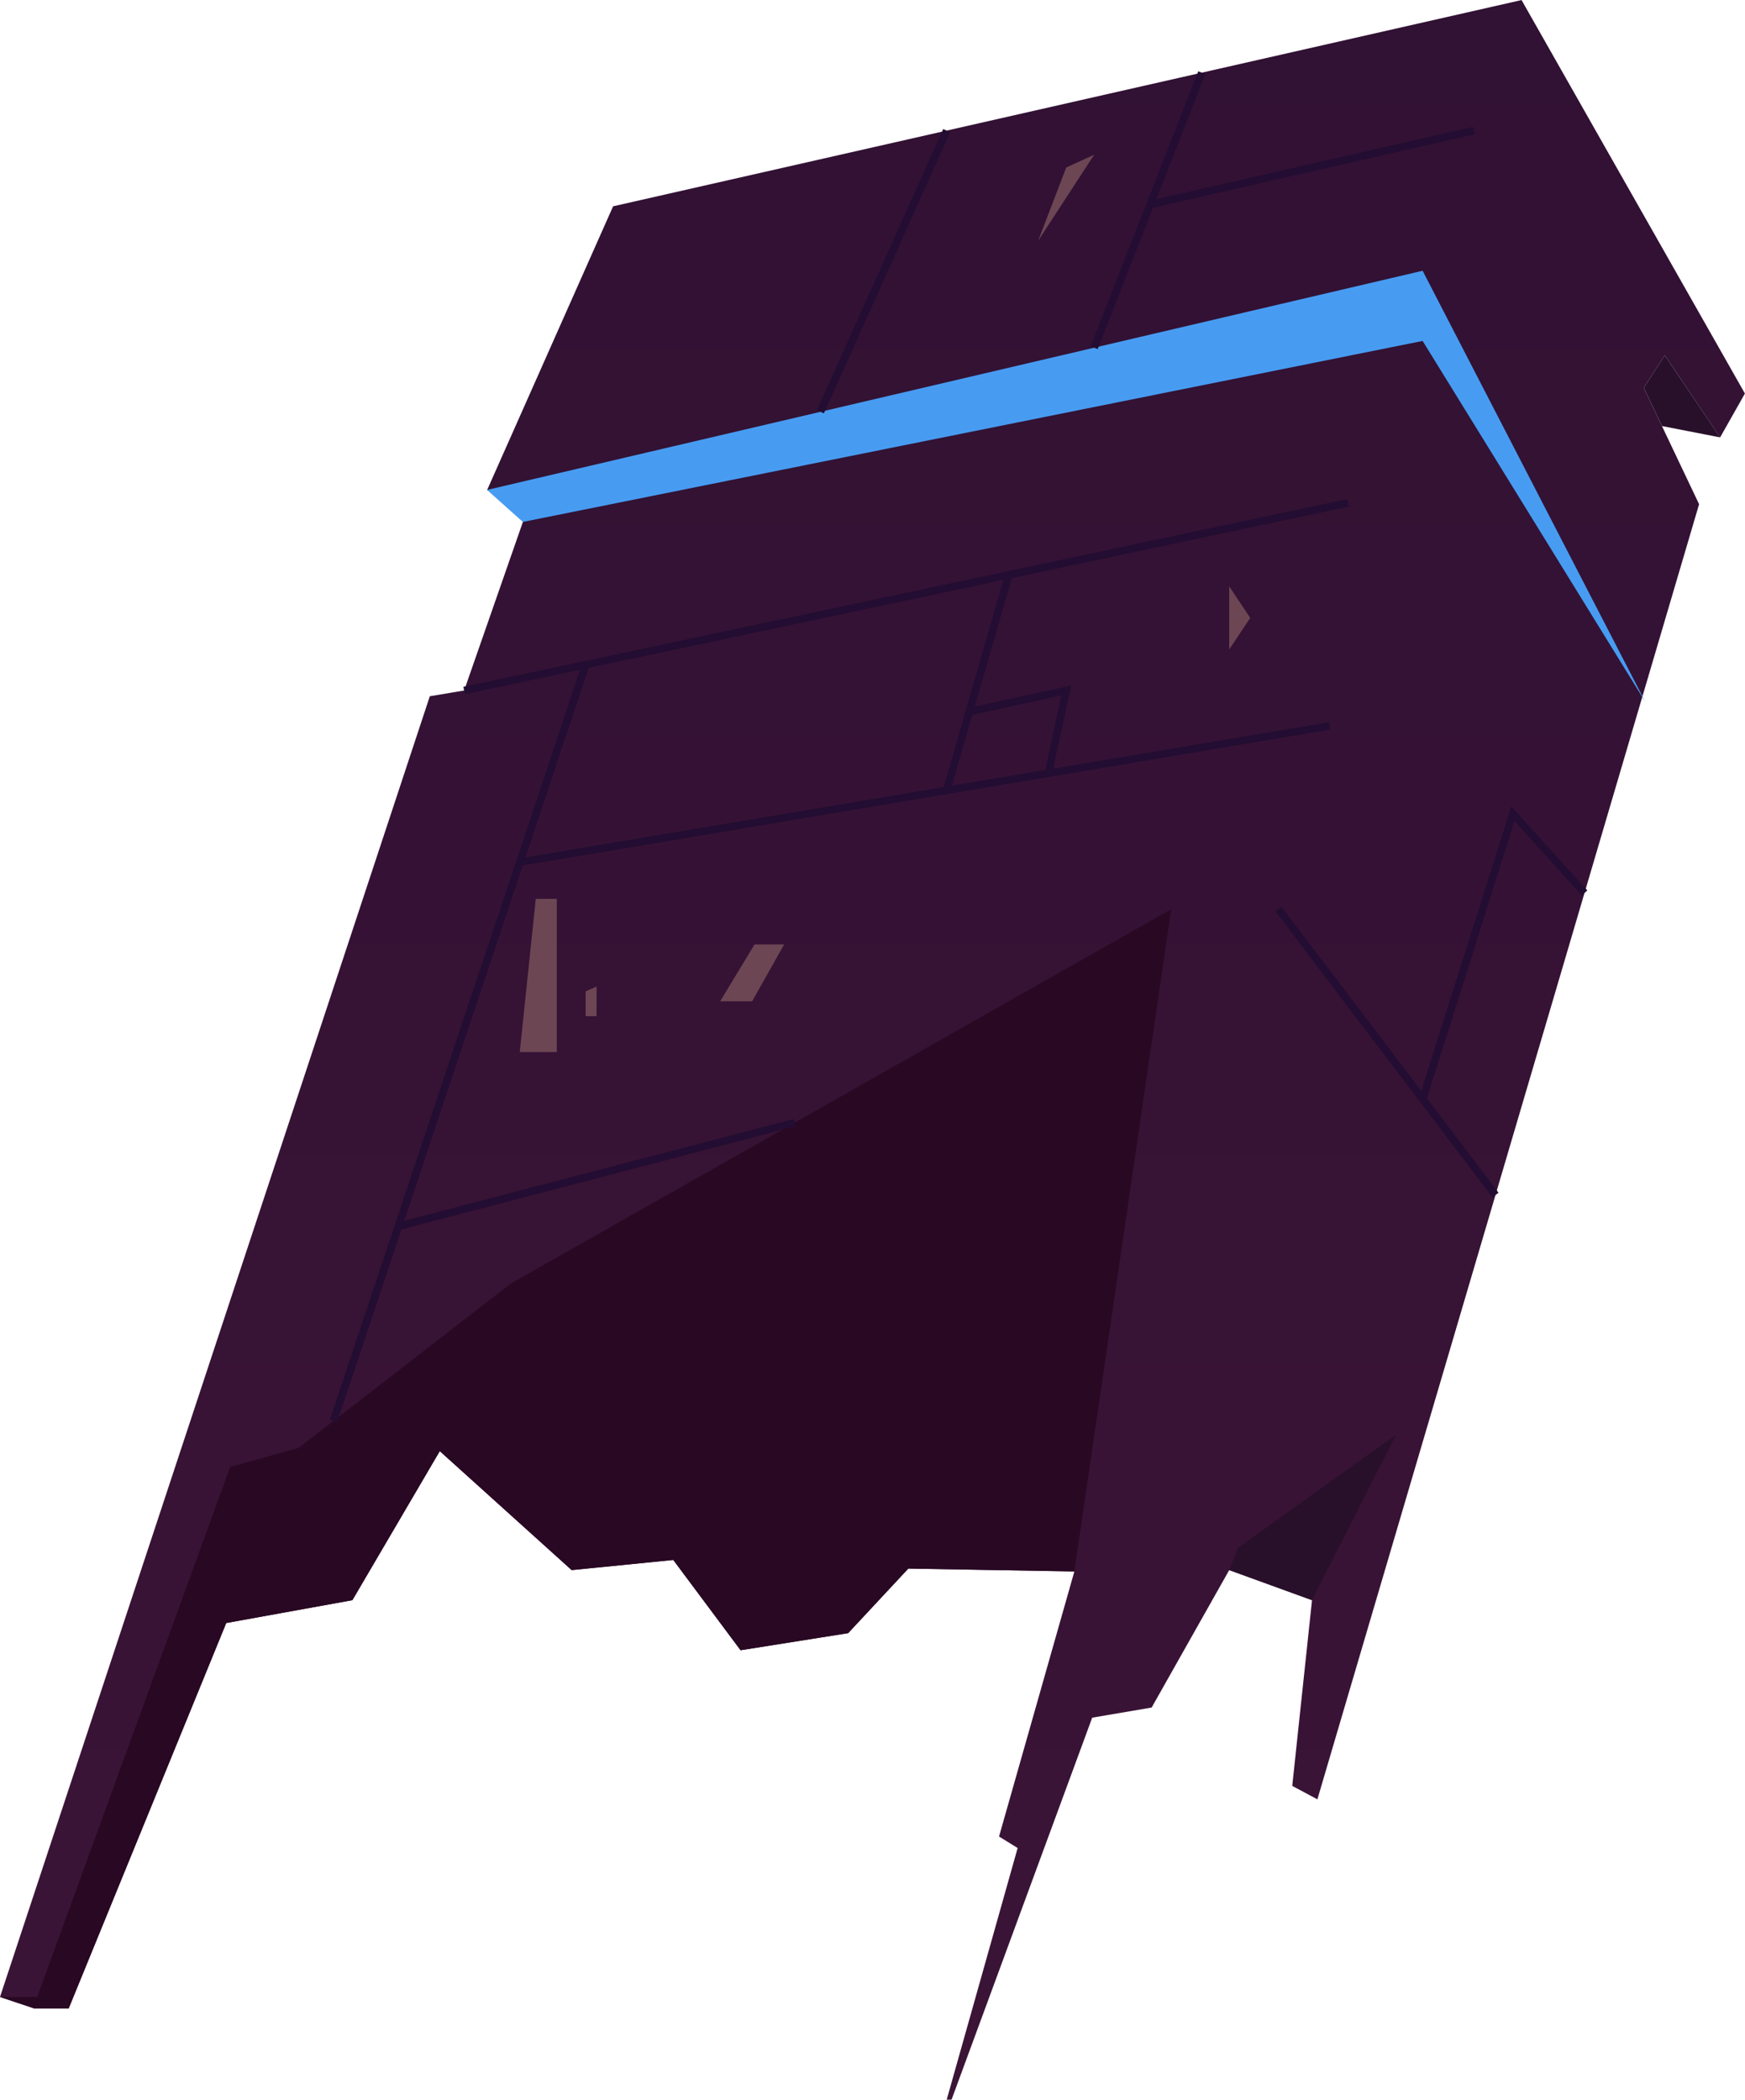 <?xml version="1.0" encoding="UTF-8"?> <svg xmlns="http://www.w3.org/2000/svg" xmlns:xlink="http://www.w3.org/1999/xlink" xmlns:xodm="http://www.corel.com/coreldraw/odm/2003" xml:space="preserve" width="98.362mm" height="118.369mm" version="1.1" style="shape-rendering:geometricPrecision; text-rendering:geometricPrecision; image-rendering:optimizeQuality; fill-rule:evenodd; clip-rule:evenodd" viewBox="0 0 826.39 994.48"> <defs> <style type="text/css"> .fil3 {fill:#290823} .fil2 {fill:#29102A} .fil1 {fill:#479CF2} .fil5 {fill:#6D4654} .fil4 {fill:#230D32;fill-rule:nonzero} .fil0 {fill:url(#id0)} </style> <linearGradient id="id0" gradientUnits="userSpaceOnUse" x1="413.18" y1="994.47" x2="413.18" y2="0.03"> <stop offset="0" style="stop-opacity:1; stop-color:#3B1436"></stop> <stop offset="1" style="stop-opacity:1; stop-color:#311134"></stop> </linearGradient> </defs> <g id="Слой_x0020_1">  <g id="_1889149573504"> <polygon class="fil0" points="788.39,168.27 778.44,183.66 804.65,238.81 623.88,852.24 611.98,845.87 621.34,757.91 582.13,743.66 545.39,808.76 517.24,813.56 450.63,994.48 448.34,994.48 481.93,875.3 473.12,869.85 508.79,744.31 430.15,742.95 401.65,773.53 350.72,781.62 318.85,738.86 270.72,743.66 208.27,687.3 166.88,757.91 107.14,768.73 32.52,951.29 16.26,951.29 -0,945.85 203.55,329.77 219.8,327.05 251.03,237.45 230.69,232.08 290.35,97.72 720.57,0.03 826.35,186.39 814.61,207.16 "></polygon> <g> <image x="446.7" y="0" width="379.69" height="994.44"></image> </g> <polygon class="fil1" points="230.66,232.05 247.62,247.21 673.72,161.48 779.24,332.56 673.72,128.24 "></polygon> <polygon class="fil2" points="787.07,201.8 814.63,207.17 788.39,168.27 778.44,183.65 "></polygon> <polygon class="fil3" points="554.66,430.62 508.79,744.3 430.15,742.94 401.65,773.53 350.72,781.62 318.85,738.86 270.73,743.66 208.27,687.3 166.88,757.91 107.14,768.73 32.52,951.29 16.26,951.29 0,945.84 17.62,945.84 109.01,694.82 141.52,685.72 241.93,607.94 "></polygon> <g> <image x="141.52" y="648.16" width="69.2" height="110.1"></image> </g> <g> <image x="388.15" y="676.58" width="44.35" height="97.67"></image> </g> <polygon class="fil4" points="220.17,328.8 219.43,325.3 638.07,236.4 638.81,239.91 "></polygon> <polygon class="fil4" points="390.16,195.79 386.89,194.32 446.68,61.12 449.94,62.59 "></polygon> <polygon class="fil4" points="519.83,165.34 516.5,164.03 567.47,33.76 570.8,35.07 "></polygon> <polygon class="fil4" points="545.12,98.57 544.32,95.08 697.56,60.11 698.36,63.6 "></polygon> <polygon class="fil4" points="159.59,673.61 156.19,672.48 275.63,314.27 279.03,315.4 "></polygon> <polygon class="fil4" points="246.44,410.14 245.84,406.61 629.45,342.04 630.05,345.57 "></polygon> <polygon class="fil4" points="450.03,374.85 446.59,373.85 476.03,271.78 479.47,272.77 "></polygon> <polygon class="fil4" points="189.1,582.55 188.19,579.08 375.94,529.97 376.85,533.43 "></polygon> <polygon class="fil4" points="498.25,366.61 494.74,365.86 502.61,329.39 459.45,338.81 458.68,335.3 507.28,324.7 "></polygon> <polygon class="fil4" points="706.8,567.1 604.06,431.69 606.92,429.53 709.66,564.93 "></polygon> <polygon class="fil2" points="621.34,757.91 661.24,679.41 586.2,733.12 582.13,743.66 "></polygon> <polygon class="fil4" points="675.45,521.1 672.04,520.03 715.7,381.87 751.72,421.73 749.06,424.13 717.24,388.91 "></polygon> <g> <image x="686.22" y="10.65" width="104.68" height="246.83"></image> </g> <g> <image x="604.61" y="245.06" width="177.42" height="417.31"></image> </g> <g> <image x="569.12" y="298.33" width="106.45" height="284.13"></image> </g> <g> <image x="544.28" y="0" width="179.2" height="159.82"></image> </g> <g> <image x="485.73" y="158.05" width="189.84" height="546.94"></image> </g> <g> <image x="343.79" y="298.33" width="145.49" height="252.16"></image> </g> <polygon class="fil5" points="246.14,498.31 253.73,425.74 263.68,425.74 263.68,498.31 "></polygon> <polygon class="fil5" points="277.33,481.29 277.33,469.53 282.52,467.26 282.52,481.29 "></polygon> <polygon class="fil5" points="341.03,474.27 357.31,447.36 371.34,447.36 356.18,474.27 "></polygon> <polygon class="fil5" points="491.66,113.99 504.95,79.34 518.17,73.28 "></polygon> <polygon class="fil5" points="582.13,307.59 582.13,277.74 592.07,292.66 "></polygon> </g> </g> </svg> 